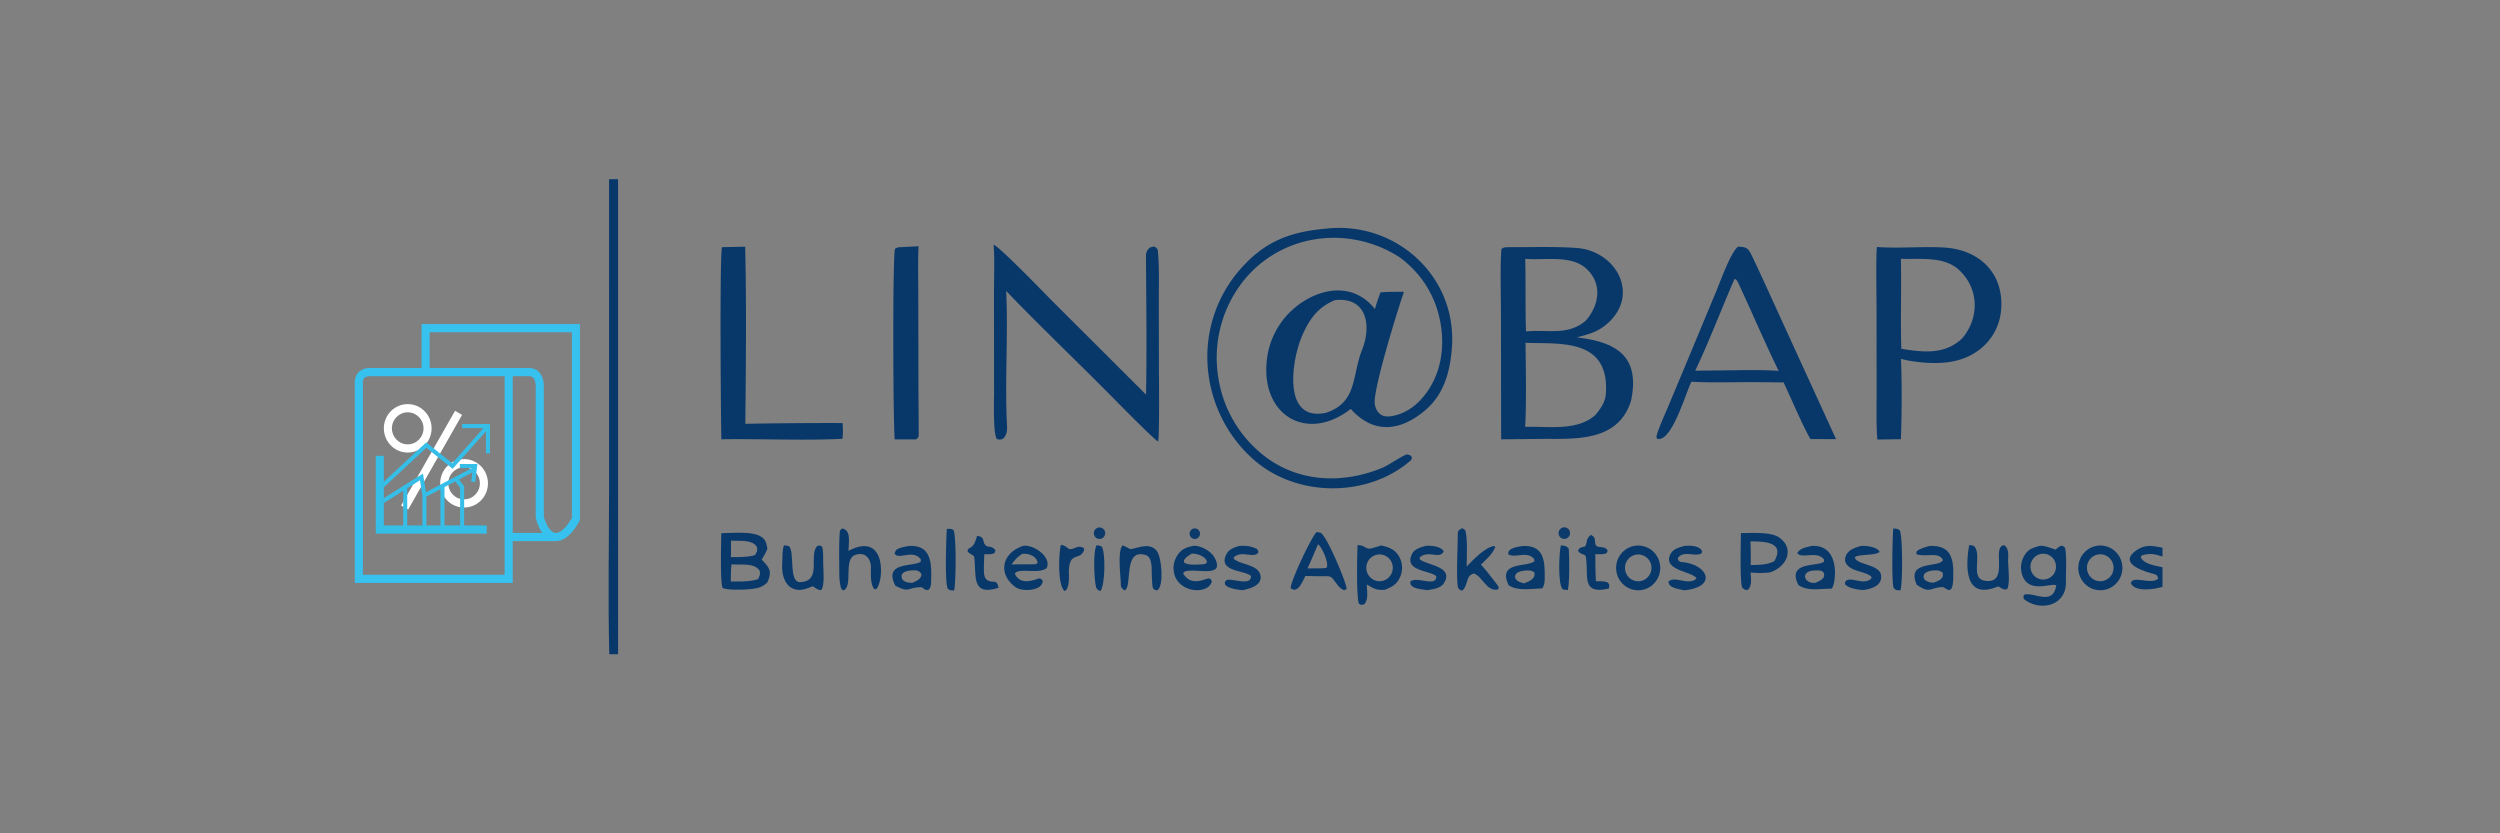 <?xml version="1.0"?>
<svg xmlns="http://www.w3.org/2000/svg" width="300" height="100"><rect width="100%" height="100%" fill="#808080" stroke="none"/><g clip-path="url(#Linobap__a)"><path d="M181.214 29.658c2.643.014 5.269-.087 7.943.095 4.883.33 7.835 5.858 3.426 9.325-1.054.83-2.098 1.064-3.365 1.409 4.654.539 7.667 2.193 6.497 7.639-1.535 4.828-6.481 4.54-10.504 4.54l-5.074.053-.022-15.204c-.001-1.903-.112-5.865.061-7.639.345-.263.547-.19 1.038-.218Zm10.221 20.152c.614-.732 1.198-1.557 1.267-2.535.481-6.798-5.662-5.962-9.637-6.14.03 3.154.12 6.951-.046 10.085 2.909-.065 6.248.517 8.416-1.41Zm-8.314-10.033c2.514-.29 5.01.584 7.191-1.32 1.585-1.815 2.004-4.391.086-6.183-1.869-1.745-5.06-.996-7.371-1.219.078 2.894-.005 5.879.094 8.722Zm-24.08-12.33c8.344-.996 15.823 5.629 15.189 14.262-.205 2.788-.907 5.522-3.104 7.436-2.936 2.56-6.226 3.068-9.036-.075-5.193 4.07-10.766.82-10.081-5.76a9.522 9.522 0 0 1 3.431-6.437c2.911-2.374 6.967-3.068 9.554.217.172-.674.427-1.345.661-2 .692-.088 2.075-.064 2.819-.072-.709 2.009-3.716 11.73-3.504 13.406.061.49.26.975.658 1.278.391.297.878.31 1.342.236 1.788-.283 3.201-1.402 4.243-2.86 1.688-2.363 2.134-5.273 1.68-8.115-.534-3.342-2.276-6.14-4.975-8.113-6.274-4.01-14.672-2.75-19.129 3.416a14.854 14.854 0 0 0-2.604 10.962 14.717 14.717 0 0 0 5.753 9.654c4.116 3.038 9.29 3.173 13.94 1.257.776-.32 2.503-1.539 2.978-1.614.429.144.4.055.583.381-.02.106-.085.29-.164.358-5.186 4.48-13.636 4.428-18.781-.062-3.23-2.818-5.183-6.786-5.549-10.958a15.907 15.907 0 0 1 3.505-11.487c3-3.634 6.08-4.91 10.591-5.31Zm.11 22.079c3.758-1.27 3.061-4.434 4.292-7.526 1.164-2.923.598-6.397-3.252-5.985-2.062.862-3.067 2.27-3.956 4.323-1.213 2.805-2.432 10.368 2.916 9.188Zm66.086-19.891c2.626.21 5.488-.099 8.163.077 4.141.273 7.097 3.094 6.733 7.464a6.639 6.639 0 0 1-2.31 4.545c-2.071 1.763-4.592 1.996-7.182 1.77-.989-.11-1.566-.176-2.521-.43.116 2.695.1 6.955-.013 9.643l-2.818.041c-.156-1.411-.095-4.104-.096-5.569l-.005-9.823c0-1.15-.096-7.022.049-7.718Zm2.922 12.218c2.621.428 5.269.747 7.346-1.294 2.046-2.47 1.982-5.96-.441-8.182-1.803-1.654-4.662-1.233-6.952-1.32.071 3.562-.061 7.32.047 10.796Zm-19.593-12.248c.878.015 1.179.1 1.591.95 1.196 2.468 2.313 4.983 3.458 7.476l6.712 14.668-3.069-.014c-.673-1.027-2.559-5.386-3.224-6.795l-3.715-.036c-2.31.004-5.091.088-7.353-.047-.731 1.487-2.375 7.348-4.123 6.841l-.081-.258c.275-1.037.986-2.578 1.425-3.62l2.443-5.843 3.361-8.079c.47-1.13 1.728-4.637 2.575-5.242Zm-5.142 14.88 5.474-.067c1.403.003 3.179-.033 4.542.093-1.724-3.531-3.253-7.158-4.924-10.715a.677.677 0 0 0-.368-.332c-1.56 3.57-3.069 7.552-4.724 11.021Zm-84.191-15.114c.628.14 6.112 5.823 7.076 6.79l11.217 11.19c.096-5.52.026-11.112-.011-16.632a1.248 1.248 0 0 1 .44-.989c.489-.196.669-.21.969.227.204 1.842.138 3.98.135 5.858l.011 7.97c.003 1.24.085 8.325-.093 9.203-.584-.339-4.653-4.474-5.379-5.21-4.231-4.291-8.689-8.52-12.857-12.86.255 5.303-.178 10.863.101 16.182.03.569-.037 1.154-.479 1.548-.335.127-.399.135-.742.037-.465-.627-.334-4.658-.334-5.744l-.011-11.49c-.002-1.823.095-4.333-.043-6.08Zm-32.587.287 2.773-.049c.167 6.765.091 14.46.017 21.247 3.89-.07 7.78-.1 11.671-.09.048.765.072 1.123-.014 1.888-4.396.237-9.977-.018-14.529.06-.06-2.297-.225-22.19.082-23.056Zm21.164.014 2.416-.121c-.09 1.76-.029 3.978-.031 5.785l.018 11.154c.008 1.867.042 3.889.027 5.772-.002.257-.162.355-.326.47l-2.548-.004c-.206-2.228-.259-22.234.035-22.858.039-.084.313-.16.409-.198Z" fill="#08386A"/><path d="M86.554 63.981c1.35-.008 3.71-.259 4.779.425.583.373.63.801.759 1.438-.17.451-.443.89-.687 1.307.965 1.004 1.265 1.422.665 2.757-.343.3-.478.392-.895.567-.766.322-3.791.404-4.453.085-.325-.587-.176-5.585-.168-6.579Zm1.234 3.736c-.118.743-.05 1.352-.104 2.063 1.035-.004 2.313.048 3.278-.282.202-.408.26-.508.218-.96-.579-1.04-2.267-.718-3.392-.82Zm-.073-.863c.868-.009 2.09.02 2.89-.25.215-.365.279-.457.257-.886-.475-1.017-2.092-.76-3.142-.85.005.662.003 1.324-.005 1.986Zm158.94-.899c.439-.332.723-.703 1.144-.234.226.9.099 3.105.114 4.142.042 2.83-3.072 3.555-4.996 2.063-.152-.118-.075-.358-.058-.537 1.099-.466 3.484 1.432 3.893-1.138-.559-.37-3.394 1.106-4.116-1.354a2.798 2.798 0 0 1 .245-2.154c.476-.861 1.056-1.003 1.922-1.25.617-.01 1.262.258 1.852.462Zm-1.135 3.556a1.552 1.552 0 0 0 1.163-1.852 1.53 1.53 0 0 0-1.828-1.177 1.552 1.552 0 0 0-1.159 1.852 1.53 1.53 0 0 0 1.824 1.177Zm-82.608-4.09c.799-.026.848.39 1.457.421.132.007 1.17-.323 1.383-.387 1.054.229 1.864.59 2.308 1.673a2.703 2.703 0 0 1-.007 2.018c-.408.983-.986 1.266-1.873 1.63-1.041.067-1.269-.126-2.164-.638.001.844.253 1.802-.331 2.398-.444.05-.312.101-.636-.119-.286-.992-.198-5.764-.137-6.996Zm2.985 4.287a1.61 1.61 0 0 0 1.204-1.887 1.589 1.589 0 0 0-1.83-1.267 1.595 1.595 0 0 0-1.225 1.058 1.627 1.627 0 0 0 .318 1.6c.385.436.972.626 1.533.496Zm43.01-5.735c1.234-.005 3.586-.162 4.553.5 2.005 1.373.906 3.615-1.096 4.22-.953.088-1.336.086-2.29.005.037.682.206 1.695-.393 2.116-.453-.1-.298-.016-.634-.333-.271-.835-.149-5.366-.14-6.508Zm1.174 3.84c1.058-.05 1.892.004 2.839-.476 1.348-2.365-1.362-2.363-2.863-2.37.041.996.044 1.849.024 2.846Z" fill="#08386A" fill-opacity=".988"/><path d="M196.305 65.48c1.461-.156 2.768.926 2.91 2.409.143 1.483-.933 2.8-2.396 2.934-1.449.132-2.731-.946-2.872-2.413-.141-1.468.912-2.776 2.358-2.93Zm.508 4.259a1.607 1.607 0 0 0 1.348-1.818 1.592 1.592 0 0 0-1.79-1.37 1.606 1.606 0 0 0-1.354 1.818 1.59 1.59 0 0 0 1.796 1.37Zm54.806-4.241c1.427-.235 2.776.737 3.028 2.18.252 1.445-.686 2.827-2.106 3.103a2.625 2.625 0 0 1-2.517-.899 2.712 2.712 0 0 1-.464-2.664 2.654 2.654 0 0 1 2.059-1.72Zm.788 4.205a1.603 1.603 0 0 0 1.158-1.128 1.632 1.632 0 0 0-.399-1.578 1.577 1.577 0 0 0-1.55-.424 1.617 1.617 0 0 0-1.127 1.96 1.592 1.592 0 0 0 1.918 1.17Zm-94.415-5.855c.086.01.43.063.486.092.797.413 3.24 6.35 3.111 6.745l-.255.13c-.56-.07-1.076-1-1.435-1.407-.276-.314-.603-.245-1.027-.268-.697.022-1.523-.012-2.231-.025-.274.562-.939 2.235-1.761 1.444-.012-.806 2.461-6.08 3.112-6.711Zm-1.091 4.362 1.729-.015.534-.043c.409-.529-.603-2.582-.996-2.843-.411.948-.832 1.97-1.267 2.901Zm-13.66-2.713a1.79 1.79 0 0 1 .48.039c.78.167 1.655.7 2.028 1.393 1.422 2.641-2.673 1.064-3.72 1.729l-.023.23c.785 1.088 1.643.971 2.76.58.041-.018.281-.053.343-.063.266.165.186.077.313.373-.443 1.63-4.025 1.402-4.538-1.022a2.785 2.785 0 0 1 .377-2.078c.53-.83 1.099-.996 1.98-1.181Zm.975 2.23c.436-.065.391.015.628-.267-.137-.72-1.193-1.034-1.833-1.028-.379.246-.701.414-.936.803l.013.257c.512.37 1.485.253 2.128.235Zm-21.35-2.24c1.319-.103 3.367 1.438 2.726 2.688-.98.776-3.365-.107-3.813.671.541 1.166 1.677.972 2.639.648l.261-.09c.353.099.24.019.454.326-.1 1.23-2.516 1.292-3.275.727-2.252-1.672-1.53-4.214 1.008-4.97Zm-1.484 2.24 2.484-.012c.389-.017.392.048.649-.177-.143-.835-1.076-1.138-1.829-1.08-.582.356-.894.72-1.304 1.269Zm-12.35-2.207c2.842-.189 2.766 2.234 2.7 4.42-.01.296-.096.666-.333.857-.468.065-.694-.336-.838-.335-1.68.011-1.422.75-3.128-.192-1.493-2.964 2.322-2.2 3.061-2.889l.002-.27c-.982-1.27-2.722.186-3.158-.726l.179-.357c.377-.325 1.016-.403 1.515-.508Zm.429 4.427c.484-.217 1.017-.402 1.123-.994-.303-.645-.794-.513-1.445-.487-.426.105-.668.124-.928.48-.134.83.584.977 1.25 1Z" fill="#08386A" fill-opacity=".984"/><path d="M231.566 65.514c2.667-.102 2.898 1.63 2.823 3.918-.075 2.278-.919 1.027-1.243 1.024-1.557-.014-1.475.891-3.141-.294-1.336-3.015 2.806-1.967 3.147-2.967l-.012-.024c-.498-1-1.983-.267-3.188-.67l.056-.348c.372-.343 1.075-.51 1.558-.639Zm.474 4.411c.576-.227 1.335-.475 1.046-1.245-.461-.288-.669-.247-1.254-.212-.384.092-.661.118-.918.423-.132.41-.137.248.025.653.279.26.725.4 1.101.381Z" fill="#08386A" fill-opacity=".988"/><path d="M217.449 65.505c3.579-.149 2.808 4.776 2.355 5.129-1.54.013-2.867.345-4.003-.436-1.476-2.947 2.547-2.144 3.097-2.826l-.029-.262c-.876-1.074-2.642.014-3.2-.736.351-.628 1.133-.711 1.78-.869Zm.439 4.418c.568-.274 1.268-.528.918-1.264-.349-.294-.818-.2-1.29-.185-.399.086-.591.096-.848.421-.099.415-.106.25.064.672.329.312.704.44 1.156.356Zm-35.223-4.399c2.661-.155 2.735 1.814 2.697 3.975-.007.365-.053.862-.322 1.11-1.437.036-2.865.352-4.001-.376-1.398-2.917 2.218-2.13 3.102-2.885l-.06-.291c-.865-.977-2.177-.055-3.082-.52-.135-.797 1.116-.904 1.666-1.013Zm.226 4.48c.603-.245 1.417-.529 1.227-1.33-.406-.259-.555-.231-1.084-.21-.421.067-.754.079-1.074.363-.201.367-.181.217-.104.605.253.384.596.438 1.035.572Z" fill="#08386A" fill-opacity=".984"/><path d="M175.422 63.387c.159.037.276.135.408.23.299.894.188 3.336.165 4.369.833-.845 2.136-2.272 3.316-2.474l.113.153c-.309.821-1.08 1.459-1.711 2.083.637.692 1.28 1.553 1.866 2.303.159.177.19.267.288.485l-.117.198c-1.344.308-1.869-1.597-2.885-1.911-1.047.261-.631 1.42-1.402 2.055-.37-.122-.242-.042-.509-.365-.235-1.29-.007-5.044-.017-6.553-.002-.303.265-.43.485-.573Z" fill="#08386A" fill-opacity=".988"/><path d="M101.032 63.414c1.154.177.8 1.724.781 2.691 4.684-2.478 4.244 3.837 3.316 4.6l-.238-.028c-.498-.68-.377-1.904-.372-2.773-.131-1.087-.855-1.7-1.926-1.297-1.397.526-.216 3.683-1.343 4.234l-.258-.116c-.207-.456-.276-1.248-.275-1.878.001-1.662-.077-3.517.073-5.176l.242-.257Z" fill="#08386A"/><path d="m94.081 65.43.57.093c.783.607-.087 4.393 1.383 4.332 2.688-.113.93-3.306 2.06-4.354.368-.025.285-.073.544.094.192.459.14 1.35.14 1.88.007.926.235 2.777-.249 3.346-.544 0-.894-.552-1.104-.446-2.426 1.217-3.752-.415-3.555-2.872.043-.527-.038-1.47.211-2.073Zm40.6.025c.306.05.915.458 1.01.442 1.03-.173 2.286-.833 3.126.221.575.722.896 4.134.074 4.715-.365-.023-.232.025-.537-.245-.137-.423-.148-2.11-.164-2.652-.079-.518-.127-1.155-.719-1.335-2.745-.836-1.539 3.77-2.502 4.254-.209-.154-.462-.303-.465-.601-.012-1.175-.436-3.915.177-4.799Zm101.622-.053c.312.022.379.021.648.175.955 1.289-.743 4.104 1.564 4.15 2.566.053.421-4.215 2-4.297.604.407.46 1.252.455 1.922.014.729.278 2.915-.154 3.375-.571.1-.903-.417-1.099-.336-3.958 1.645-3.875-2.35-3.414-4.989Z" fill="#08386A" fill-opacity=".988"/><path d="M202.141 65.504c.651-.05 1.932-.042 2.124.717l-.129.216c-.864.39-2.146-.433-2.807.552.054.215.161.43.387.447 3.253.242 4.446 3.017.368 3.4-.638-.156-1.956-.306-1.849-1.07.794-.7 2.454.577 3.343-.363-.411-.83-4.167-.927-3.111-2.933.323-.614 1.069-.798 1.674-.966Zm-53.459.012c.757-.065 1.459.02 2.154.361.181.267.141.152.149.48-.762.68-1.865-.368-2.947.525l.028.186c.828.717 2.887.67 3.179 1.929.296 1.278-1.327 1.648-2.143 1.828-.542-.056-1.807-.221-2.101-.693-.019-.369-.062-.237.179-.527.756-.23 2.976.783 2.935-.49-.826-.727-3.953-.502-2.978-2.551.321-.676.897-.829 1.545-1.048Zm74.653-.001c.622-.044 1.903.098 2.219.694-.344.489-2.619.257-2.984.673.215.926 3.002.81 3.159 2.161.148 1.27-1.162 1.599-2.103 1.762a4.543 4.543 0 0 1-.307-.022c-.551-.06-1.554-.227-1.917-.68.003-.334-.037-.215.223-.484.849-.312 2.079.635 2.952-.218l-.028-.214c-.83-.72-2.659-.538-3.134-1.819-.099-1.201.997-1.622 1.92-1.853Zm-52.202-.019c.603-.048 1.817.072 2.114.665-.498 1.033-1.787-.21-2.888.73l.01.215c.782.724 4.222.846 2.872 2.913-.382.585-1.344.711-1.993.796-.152-.02-.303-.041-.454-.065-.621-.1-1.671-.209-1.544-.977.819-.655 3.146.747 3.105-.626-.767-.717-3.941-.599-2.91-2.675.311-.626 1.073-.803 1.688-.976Z" fill="#08386A" fill-opacity=".984"/><path d="M117.26 64.293c1.124.186.464.835 1.133 1.232.251.15.642-.038 1.065.503l-.094.305c-.313.235-.842.175-1.249.172-.019.463-.034.926-.045 1.39-.029 1.336.008 1.92 1.38 1.927.333.29.244.233.378.71-3.401 1.1-2.615-1.632-2.928-3.725-.021-.145-.582-.374-.787-.612.031-.268-.024-.287.227-.41.611-.3.703-.86.92-1.492Z" fill="#08386A" fill-opacity=".988"/><path d="M190.904 64.18c.686.374.383.637.569 1.176.181.522 1.119.036 1.451.74l-.107.252c-.312.214-.965.151-1.372.148a57.87 57.87 0 0 0 .063 3.25c.451.01 1.026-.018 1.43.159.242.325.176.23.134.712-3.466.829-2.369-1.718-2.783-3.831-.069-.35-.633-.165-.922-.701.197-.55.796-.4.87-.55.333-.672-.008-.734.667-1.355Z" fill="#08386A" fill-opacity=".984"/><path d="M113.617 63.47c.324-.013.536-.054.805.136.365.676.282 6.467.08 7.24-.476-.01-.369.053-.761-.178-.397-.687-.197-6.127-.124-7.197Z" fill="#08386A" fill-opacity=".988"/><path d="M227.194 63.422c.344.021.529.006.791.249.358.822.325 6.359.08 7.158a1.928 1.928 0 0 1-.076.002c-.451.002-.492-.014-.751-.271-.263-.692-.144-6.194-.044-7.138Z" fill="#08386A"/><path d="M127.305 65.375c.653.085.86.543 1.096.531.689-.036.871-.531 1.644-.16l.063.236c-.522 1.404-1.781.09-1.848 2.564.009.633.121 2.113-.514 2.387-.855-.748-.707-4.49-.441-5.558Zm60.003.07c.428.039.703.057.945.409.07.804.118 4.295-.136 4.966-.16-.014-.405-.063-.572-.09-.634-.506-.455-4.538-.237-5.285Zm-55.686-.035.549.133c.521.531.467 4.743-.131 5.39-.217-.07-.453-.244-.512-.463-.228-.836-.401-4.498.094-5.06Z" fill="#08386A" fill-opacity=".988"/><path d="M187.546 63.303a.682.682 0 0 1 .819.45.697.697 0 0 1-.381.861.677.677 0 0 1-.706-.106.7.7 0 0 1-.229-.685.689.689 0 0 1 .497-.52Zm-56.025.14a.672.672 0 0 1 .943.102.696.696 0 0 1-.077.96.671.671 0 0 1-.677.128.687.687 0 0 1-.44-.539.69.69 0 0 1 .251-.651Zm11.665-.001a.622.622 0 0 1 .77.368.636.636 0 0 1-.308.804.616.616 0 0 1-.645-.064.637.637 0 0 1 .183-1.108Z" fill="#08386A" fill-opacity=".969"/><path d="M73.09 21.5h1.077l.003 57h-1.052c-.174-6.31-.03-13.353-.031-19.724L73.09 21.5Z" fill="#08386A"/><path d="M259.5 70.42c-.921.294-3.323.677-3.799-.441.232-.986 2.377.228 3.251-.515.015-.546-.383-.546-.887-.693-1.237-.362-3.774-1.269-1.73-2.712 1.105-.78 1.941-.568 3.165-.337v1.064c-.972-.305-1.384-.423-2.415-.163l-.21.199c.323.888 1.802 1.06 2.625 1.246v2.352Z" fill="#08386A" fill-opacity=".984"/><path d="m55.447 49.786-6.47 11.365-.839-.491 6.47-11.365.84.491ZM57.586 58c0-1.062-.848-1.923-1.896-1.923-1.047 0-1.896.86-1.896 1.923 0 1.062.85 1.923 1.896 1.923v.983l-.147-.004c-1.465-.076-2.64-1.267-2.714-2.753l-.004-.15c0-1.604 1.283-2.905 2.865-2.905l.148.004c1.514.077 2.717 1.347 2.717 2.902l-.003.15c-.077 1.534-1.329 2.755-2.862 2.756v-.983c1.047 0 1.896-.861 1.896-1.923Zm-6.762-6.6c0-1.062-.85-1.923-1.896-1.923-1.048 0-1.897.861-1.897 1.923s.85 1.923 1.897 1.923v.983l-.148-.004c-1.465-.075-2.64-1.267-2.714-2.752l-.004-.15c0-1.605 1.283-2.906 2.866-2.906l.147.004c1.514.078 2.718 1.348 2.718 2.902l-.004.15c-.077 1.535-1.328 2.756-2.861 2.756v-.983c1.047 0 1.896-.86 1.896-1.923Z" fill="#fff"/><path d="M46.06 54.7v8.354h12.344v.982H45.092V54.7h.969Z" fill="#35BEE7"/><path d="m57.29 55.678-.033.277-.234 1.9-.24-.031-.24-.03.134-1.098-1.603.844.574.768.05.066v4.871h-.484V58.54l-.576-.769-1.3.684v4.791h-.484V58.71l-1.683.886v3.65h-.484v-3.779l-.291-1.833-1.529.96v5.025h-.484v-4.721l-2.595 1.629-.127-.21-.127-.208 5.225-3.28.356 2.243 5.511-2.902h-1.444v-.492h2.109Zm1.508-1.288h-.485v-2.624L54.32 56.26l-.178-.143-2.976-2.384-5.118 4.754-.164-.181-.163-.182 5.422-5.035 3.121 2.5 3.748-4.217h-2.555v-.491h3.342v3.51Z" fill="#35BEE7"/><path d="M69.597 38.89v23.496l-.052.105v.001l-.002.002-.003.007-.01.021a5.815 5.815 0 0 1-.193.342c-.13.216-.318.506-.553.8-.232.29-.522.6-.856.838-.332.238-.74.43-1.2.43h-5.203v5.022h-18.95V46.037l-.004-.057a1.992 1.992 0 0 1 .152-.842 1.53 1.53 0 0 1 .574-.685c.29-.188.658-.29 1.108-.29h6.182V38.89h19.01Zm-18.041 5.272h11.93c.47 0 .846.16 1.127.421.27.252.421.572.509.854a3.21 3.21 0 0 1 .136 1.006l-.002.073-.001.015v15.473l.009.033a5.046 5.046 0 0 0 .385.984c.304.574.67.927 1.079.928.19 0 .406-.08.642-.25.235-.168.46-.403.661-.654a6.38 6.38 0 0 0 .597-.9V39.872H51.556v4.29Zm9 .983h-16.15c-.305 0-.483.068-.587.136a.551.551 0 0 0-.209.252.926.926 0 0 0-.07.406v.02l.004.03v22.983h17.012V45.145Zm.969 18.804h3.554a4.176 4.176 0 0 1-.284-.463 5.933 5.933 0 0 1-.493-1.295l-.002-.007v-.003l-.014-.057V46.497l.001-.018v-.008l.002-.045a2.382 2.382 0 0 0-.092-.695.968.968 0 0 0-.241-.425c-.093-.087-.231-.16-.47-.16h-1.961v18.803Z" fill="#37C1EE"/></g><defs><clipPath id="Linobap__a"><path fill="#fff" transform="translate(40.5 21.5)" d="M0 0h219v57H0z"/></clipPath></defs></svg>

